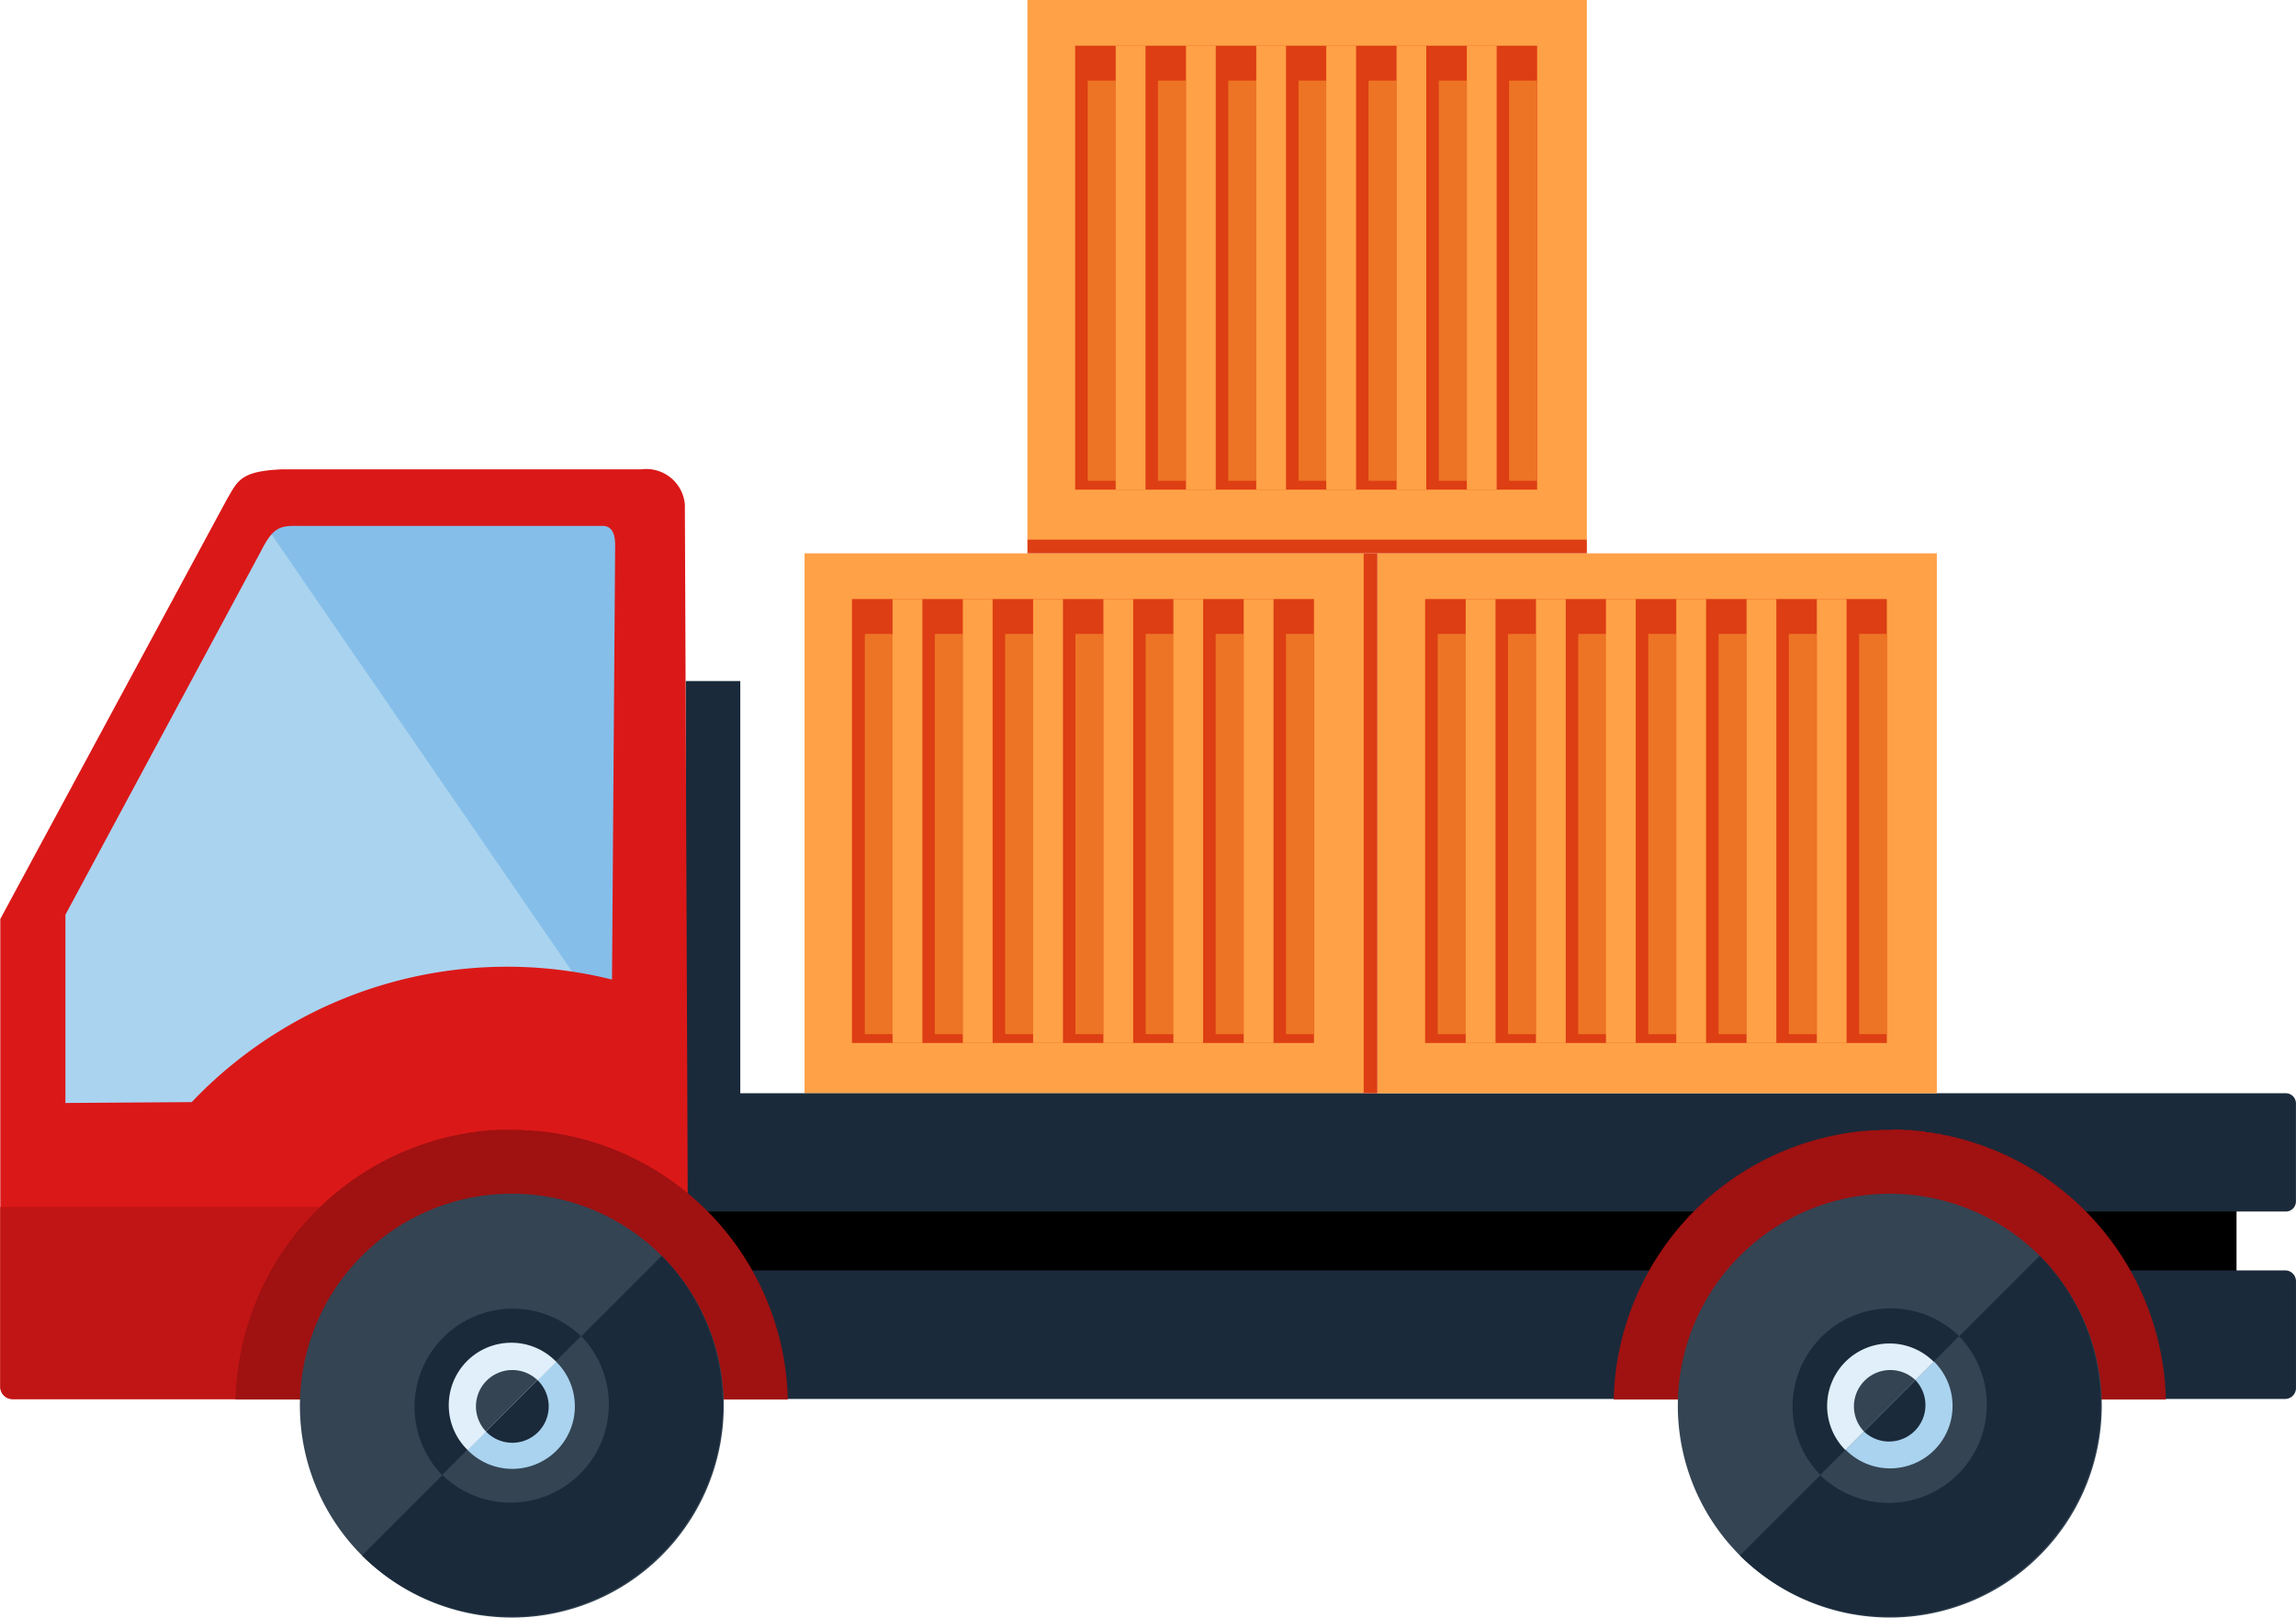 <?xml version="1.0" encoding="UTF-8"?> <svg xmlns="http://www.w3.org/2000/svg" width="128.139" height="90.291" viewBox="0 0 128.139 90.291"><g id="Group_12407" data-name="Group 12407" transform="translate(-1061.133 -1427.709)"><g id="Group_12251" data-name="Group 12251" transform="translate(1106.035 1458.595)"><rect id="Rectangle_5162" data-name="Rectangle 5162" width="31.221" height="30.137" fill="#ffa146"></rect><rect id="Rectangle_5163" data-name="Rectangle 5163" width="3.923" height="24.779" transform="translate(2.647 2.551)" fill="#dd3e13"></rect><rect id="Rectangle_5164" data-name="Rectangle 5164" width="3.923" height="24.779" transform="translate(6.57 2.551)" fill="#dd3e13"></rect><rect id="Rectangle_5165" data-name="Rectangle 5165" width="3.923" height="24.779" transform="translate(10.492 2.551)" fill="#dd3e13"></rect><rect id="Rectangle_5166" data-name="Rectangle 5166" width="3.923" height="24.779" transform="translate(14.415 2.551)" fill="#dd3e13"></rect><rect id="Rectangle_5167" data-name="Rectangle 5167" width="3.923" height="24.779" transform="translate(18.321 2.551)" fill="#dd3e13"></rect><rect id="Rectangle_5168" data-name="Rectangle 5168" width="3.923" height="24.779" transform="translate(22.244 2.551)" fill="#dd3e13"></rect><rect id="Rectangle_5169" data-name="Rectangle 5169" width="2.264" height="24.779" transform="translate(26.167 2.551)" fill="#dd3e13"></rect><rect id="Rectangle_5170" data-name="Rectangle 5170" width="1.563" height="22.34" transform="translate(3.364 4.497)" fill="#ed7425"></rect><rect id="Rectangle_5171" data-name="Rectangle 5171" width="1.563" height="22.34" transform="translate(7.271 4.497)" fill="#ed7425"></rect><rect id="Rectangle_5172" data-name="Rectangle 5172" width="1.563" height="22.34" transform="translate(11.194 4.497)" fill="#ed7425"></rect><rect id="Rectangle_5173" data-name="Rectangle 5173" width="1.563" height="22.34" transform="translate(15.116 4.497)" fill="#ed7425"></rect><rect id="Rectangle_5174" data-name="Rectangle 5174" width="1.563" height="22.34" transform="translate(19.039 4.497)" fill="#ed7425"></rect><rect id="Rectangle_5175" data-name="Rectangle 5175" width="1.563" height="22.34" transform="translate(22.945 4.497)" fill="#ed7425"></rect><rect id="Rectangle_5176" data-name="Rectangle 5176" width="1.563" height="22.34" transform="translate(26.868 4.497)" fill="#ed7425"></rect><rect id="Rectangle_5177" data-name="Rectangle 5177" width="1.658" height="24.779" transform="translate(4.911 2.551)" fill="#ffa146"></rect><rect id="Rectangle_5178" data-name="Rectangle 5178" width="1.658" height="24.779" transform="translate(8.834 2.551)" fill="#ffa146"></rect><rect id="Rectangle_5179" data-name="Rectangle 5179" width="1.658" height="24.779" transform="translate(12.756 2.551)" fill="#ffa146"></rect><rect id="Rectangle_5180" data-name="Rectangle 5180" width="1.658" height="24.779" transform="translate(16.679 2.551)" fill="#ffa146"></rect><rect id="Rectangle_5181" data-name="Rectangle 5181" width="1.658" height="24.779" transform="translate(20.586 2.551)" fill="#ffa146"></rect><rect id="Rectangle_5182" data-name="Rectangle 5182" width="1.658" height="24.779" transform="translate(24.508 2.551)" fill="#ffa146"></rect></g><path id="Path_19770" data-name="Path 19770" d="M276.351,160.653l-21.813-.3L242.69,181.557l.59,14.59h31.094Z" transform="translate(820.978 1296.236)" fill="#aad3ef" fill-rule="evenodd"></path><path id="Path_19771" data-name="Path 19771" d="M270.291,189.142l-.207.144L250.2,160.36l21.686.287Z" transform="translate(825.443 1296.242)" fill="#85bfe9" fill-rule="evenodd"></path><rect id="Rectangle_5183" data-name="Rectangle 5183" width="86.424" height="4.226" transform="translate(1099.529 1495.078)"></rect><path id="Path_19772" data-name="Path 19772" d="M259.66,186.71h98.288a.606.606,0,0,1,.606.606v5.964a.606.606,0,0,1-.606.606H259.676a.606.606,0,0,1-.606-.606v-5.964a.606.606,0,0,1,.606-.606Z" transform="translate(830.717 1311.908)" fill="#1a2a3a"></path><rect id="Rectangle_5184" data-name="Rectangle 5184" width="3.046" height="29.356" transform="translate(1099.402 1465.723)" fill="#1a2a3a"></rect><path id="Path_19773" data-name="Path 19773" d="M259.618,180.51H358a.565.565,0,0,1,.558.558v5.485a.565.565,0,0,1-.558.558H259.618a.565.565,0,0,1-.558-.558v-5.485A.565.565,0,0,1,259.618,180.51Z" transform="translate(830.711 1308.222)" fill="#1a2a3a"></path><path id="Path_19774" data-name="Path 19774" d="M279.315,160.615a2.164,2.164,0,0,0-2.44-1.945H256.832c-2.36.1-2.472.654-3.093,1.706L241.11,183.768v26.087h0a.684.684,0,0,0,.686.7h37.727l-.207-49.957h0Zm-27.506,33.374-7.064.048V183.529l10.891-20.251c.7-1.387,1.068-1.467,2.121-1.451h17.03c.478.048.638.446.638,1.1l-.175,24.221a24.282,24.282,0,0,0-23.456,6.841Z" transform="translate(820.039 1295.237)" fill="#db1818" fill-rule="evenodd"></path><path id="Path_19775" data-name="Path 19775" d="M241.116,184.49v10.03h0a.684.684,0,0,0,.686.7h37.727l-.048-10.731H241.1Z" transform="translate(820.033 1310.588)" fill="#c11515" fill-rule="evenodd"></path><g id="Group_12252" data-name="Group 12252" transform="translate(1074.272 1490.757)"><path id="Path_19776" data-name="Path 19776" d="M264.632,181.78h-.51c-.1.016-.191.016-.287.032h-.319l-.159.032h-.175l-.191.032H262.8v.032l-.191.032h-.159l-.207.048-.175.032h-.112a1.684,1.684,0,0,1-.3.08h-.032a15.447,15.447,0,0,0-12.278,14.75h30.823a15.426,15.426,0,0,0-13.936-14.989h-.032a2.376,2.376,0,0,1-.335-.032h-.351a1.734,1.734,0,0,0-.239-.032h-.654Z" transform="translate(-249.34 -181.78)" fill="#a01111" fill-rule="evenodd"></path><path id="Path_19777" data-name="Path 19777" d="M272.664,187.222a12.645,12.645,0,0,1,3.7,8.579H251.09a12.65,12.65,0,0,1,21.59-8.579Z" transform="translate(-248.3 -180.749)" fill="#a01111" fill-rule="evenodd"></path></g><path id="Path_19778" data-name="Path 19778" d="M271.79,187.493a11.828,11.828,0,1,1-16.727,0A11.818,11.818,0,0,1,271.79,187.493Z" transform="translate(826.272 1310.312)" fill="#344453" fill-rule="evenodd"></path><path id="Path_19779" data-name="Path 19779" d="M257.177,197.367a5.48,5.48,0,0,1,7.749-7.749Z" transform="translate(828.639 1312.684)" fill="#1a2a3a" fill-rule="evenodd"></path><path id="Path_19780" data-name="Path 19780" d="M270.5,186.2a11.828,11.828,0,0,1-16.727,16.727Z" transform="translate(827.565 1311.605)" fill="#1a2a3a" fill-rule="evenodd"></path><path id="Path_19781" data-name="Path 19781" d="M264.329,189.01a5.48,5.48,0,0,1-7.749,7.749Z" transform="translate(829.236 1313.275)" fill="#344453" fill-rule="evenodd"></path><path id="Path_19782" data-name="Path 19782" d="M262.4,189.9a3.49,3.49,0,1,1-4.943,4.927Z" transform="translate(829.759 1313.805)" fill="#aad3ef" fill-rule="evenodd"></path><path id="Path_19783" data-name="Path 19783" d="M257.853,195.221a3.49,3.49,0,1,1,4.943-4.927Z" transform="translate(829.382 1313.427)" fill="#e1effa" fill-rule="evenodd"></path><path id="Path_19784" data-name="Path 19784" d="M260.98,190.55a2.03,2.03,0,1,1-2.87,2.87Z" transform="translate(830.146 1314.191)" fill="#1a2a3a" fill-rule="evenodd"></path><path id="Path_19785" data-name="Path 19785" d="M258.333,193.643a2.03,2.03,0,0,1,2.87-2.87Z" transform="translate(829.923 1313.968)" fill="#344453" fill-rule="evenodd"></path><g id="Group_12253" data-name="Group 12253" transform="translate(1151.193 1490.757)"><path id="Path_19786" data-name="Path 19786" d="M313.111,181.78h.51c.1.016.191.016.287.032h.319l.159.032h.175l.191.032h.191v.032l.191.032h.159l.207.048.175.032h.112a1.682,1.682,0,0,0,.3.08h.032a15.447,15.447,0,0,1,12.278,14.75H297.58a15.426,15.426,0,0,1,13.936-14.989h.032a2.376,2.376,0,0,0,.335-.032h.351l.239-.032h.654Z" transform="translate(-297.58 -181.78)" fill="#a01111" fill-rule="evenodd"></path><path id="Path_19787" data-name="Path 19787" d="M320.894,187.222a12.615,12.615,0,0,1,3.7,8.579H299.32a12.65,12.65,0,0,1,21.59-8.579Z" transform="translate(-296.545 -180.749)" fill="#a01111" fill-rule="evenodd"></path></g><path id="Path_19788" data-name="Path 19788" d="M303.293,204.22a11.828,11.828,0,1,0,0-16.727A11.818,11.818,0,0,0,303.293,204.22Z" transform="translate(854.947 1310.312)" fill="#344453" fill-rule="evenodd"></path><path id="Path_19789" data-name="Path 19789" d="M302,202.927A11.828,11.828,0,0,0,318.727,186.2Z" transform="translate(856.241 1311.605)" fill="#1a2a3a" fill-rule="evenodd"></path><path id="Path_19790" data-name="Path 19790" d="M313.157,189.608a5.48,5.48,0,0,0-7.749,7.749Z" transform="translate(857.314 1312.678)" fill="#1a2a3a" fill-rule="evenodd"></path><path id="Path_19791" data-name="Path 19791" d="M304.81,196.769a5.48,5.48,0,0,0,7.749-7.749Z" transform="translate(857.911 1313.281)" fill="#344453" fill-rule="evenodd"></path><path id="Path_19792" data-name="Path 19792" d="M310.627,189.9a3.484,3.484,0,1,1-4.927,4.927Z" transform="translate(858.44 1313.805)" fill="#aad3ef" fill-rule="evenodd"></path><path id="Path_19793" data-name="Path 19793" d="M306.069,195.221A3.484,3.484,0,1,1,311,190.293Z" transform="translate(858.056 1313.427)" fill="#e1effa" fill-rule="evenodd"></path><path id="Path_19794" data-name="Path 19794" d="M309.21,190.55a2.03,2.03,0,0,1-2.87,2.87Z" transform="translate(858.821 1314.191)" fill="#1a2a3a" fill-rule="evenodd"></path><path id="Path_19795" data-name="Path 19795" d="M306.563,193.643a2.03,2.03,0,0,1,2.87-2.87Z" transform="translate(858.598 1313.968)" fill="#344453" fill-rule="evenodd"></path><g id="Group_12254" data-name="Group 12254" transform="translate(1138.006 1458.595)"><rect id="Rectangle_5185" data-name="Rectangle 5185" width="31.221" height="30.137" fill="#ffa146"></rect><rect id="Rectangle_5186" data-name="Rectangle 5186" width="3.923" height="24.779" transform="translate(2.663 2.551)" fill="#dd3e13"></rect><rect id="Rectangle_5187" data-name="Rectangle 5187" width="3.923" height="24.779" transform="translate(6.585 2.551)" fill="#dd3e13"></rect><rect id="Rectangle_5188" data-name="Rectangle 5188" width="3.923" height="24.779" transform="translate(10.492 2.551)" fill="#dd3e13"></rect><rect id="Rectangle_5189" data-name="Rectangle 5189" width="3.923" height="24.779" transform="translate(14.415 2.551)" fill="#dd3e13"></rect><rect id="Rectangle_5190" data-name="Rectangle 5190" width="3.923" height="24.779" transform="translate(18.337 2.551)" fill="#dd3e13"></rect><rect id="Rectangle_5191" data-name="Rectangle 5191" width="3.923" height="24.779" transform="translate(22.26 2.551)" fill="#dd3e13"></rect><rect id="Rectangle_5192" data-name="Rectangle 5192" width="2.264" height="24.779" transform="translate(26.167 2.551)" fill="#dd3e13"></rect><rect id="Rectangle_5193" data-name="Rectangle 5193" width="1.563" height="22.34" transform="translate(3.365 4.497)" fill="#ed7425"></rect><rect id="Rectangle_5194" data-name="Rectangle 5194" width="1.563" height="22.34" transform="translate(7.287 4.497)" fill="#ed7425"></rect><rect id="Rectangle_5195" data-name="Rectangle 5195" width="1.563" height="22.34" transform="translate(11.21 4.497)" fill="#ed7425"></rect><rect id="Rectangle_5196" data-name="Rectangle 5196" width="1.563" height="22.34" transform="translate(15.116 4.497)" fill="#ed7425"></rect><rect id="Rectangle_5197" data-name="Rectangle 5197" width="1.563" height="22.34" transform="translate(19.039 4.497)" fill="#ed7425"></rect><rect id="Rectangle_5198" data-name="Rectangle 5198" width="1.563" height="22.34" transform="translate(22.961 4.497)" fill="#ed7425"></rect><rect id="Rectangle_5199" data-name="Rectangle 5199" width="1.563" height="22.34" transform="translate(26.884 4.497)" fill="#ed7425"></rect><rect id="Rectangle_5200" data-name="Rectangle 5200" width="1.658" height="24.779" transform="translate(4.927 2.551)" fill="#ffa146"></rect><rect id="Rectangle_5201" data-name="Rectangle 5201" width="1.658" height="24.779" transform="translate(8.85 2.551)" fill="#ffa146"></rect><rect id="Rectangle_5202" data-name="Rectangle 5202" width="1.658" height="24.779" transform="translate(12.756 2.551)" fill="#ffa146"></rect><rect id="Rectangle_5203" data-name="Rectangle 5203" width="1.658" height="24.779" transform="translate(16.679 2.551)" fill="#ffa146"></rect><rect id="Rectangle_5204" data-name="Rectangle 5204" width="1.658" height="24.779" transform="translate(20.602 2.551)" fill="#ffa146"></rect><rect id="Rectangle_5205" data-name="Rectangle 5205" width="1.658" height="24.779" transform="translate(24.524 2.551)" fill="#ffa146"></rect></g><g id="Group_12255" data-name="Group 12255" transform="translate(1118.473 1427.709)"><rect id="Rectangle_5206" data-name="Rectangle 5206" width="31.221" height="30.137" fill="#ffa146"></rect><rect id="Rectangle_5207" data-name="Rectangle 5207" width="3.923" height="24.779" transform="translate(2.663 2.551)" fill="#dd3e13"></rect><rect id="Rectangle_5208" data-name="Rectangle 5208" width="3.923" height="24.779" transform="translate(6.585 2.551)" fill="#dd3e13"></rect><rect id="Rectangle_5209" data-name="Rectangle 5209" width="3.923" height="24.779" transform="translate(10.508 2.551)" fill="#dd3e13"></rect><rect id="Rectangle_5210" data-name="Rectangle 5210" width="3.923" height="24.779" transform="translate(14.415 2.551)" fill="#dd3e13"></rect><rect id="Rectangle_5211" data-name="Rectangle 5211" width="3.923" height="24.779" transform="translate(18.337 2.551)" fill="#dd3e13"></rect><rect id="Rectangle_5212" data-name="Rectangle 5212" width="3.923" height="24.779" transform="translate(22.26 2.551)" fill="#dd3e13"></rect><rect id="Rectangle_5213" data-name="Rectangle 5213" width="2.264" height="24.779" transform="translate(26.182 2.551)" fill="#dd3e13"></rect><rect id="Rectangle_5214" data-name="Rectangle 5214" width="1.563" height="22.34" transform="translate(3.365 4.497)" fill="#ed7425"></rect><rect id="Rectangle_5215" data-name="Rectangle 5215" width="1.563" height="22.34" transform="translate(7.287 4.497)" fill="#ed7425"></rect><rect id="Rectangle_5216" data-name="Rectangle 5216" width="1.563" height="22.34" transform="translate(11.21 4.497)" fill="#ed7425"></rect><rect id="Rectangle_5217" data-name="Rectangle 5217" width="1.563" height="22.34" transform="translate(15.132 4.497)" fill="#ed7425"></rect><rect id="Rectangle_5218" data-name="Rectangle 5218" width="1.563" height="22.34" transform="translate(19.039 4.497)" fill="#ed7425"></rect><rect id="Rectangle_5219" data-name="Rectangle 5219" width="1.563" height="22.34" transform="translate(22.961 4.497)" fill="#ed7425"></rect><rect id="Rectangle_5220" data-name="Rectangle 5220" width="1.563" height="22.34" transform="translate(26.884 4.497)" fill="#ed7425"></rect><rect id="Rectangle_5221" data-name="Rectangle 5221" width="1.658" height="24.779" transform="translate(4.927 2.551)" fill="#ffa146"></rect><rect id="Rectangle_5222" data-name="Rectangle 5222" width="1.658" height="24.779" transform="translate(8.85 2.551)" fill="#ffa146"></rect><rect id="Rectangle_5223" data-name="Rectangle 5223" width="1.658" height="24.779" transform="translate(12.772 2.551)" fill="#ffa146"></rect><rect id="Rectangle_5224" data-name="Rectangle 5224" width="1.658" height="24.779" transform="translate(16.679 2.551)" fill="#ffa146"></rect><rect id="Rectangle_5225" data-name="Rectangle 5225" width="1.658" height="24.779" transform="translate(20.602 2.551)" fill="#ffa146"></rect><rect id="Rectangle_5226" data-name="Rectangle 5226" width="1.658" height="24.779" transform="translate(24.524 2.551)" fill="#ffa146"></rect></g><rect id="Rectangle_5227" data-name="Rectangle 5227" width="31.221" height="0.765" transform="translate(1118.473 1457.83)" fill="#dd3e13"></rect><rect id="Rectangle_5228" data-name="Rectangle 5228" width="0.765" height="30.137" transform="translate(1137.24 1458.595)" fill="#dd3e13"></rect></g></svg> 